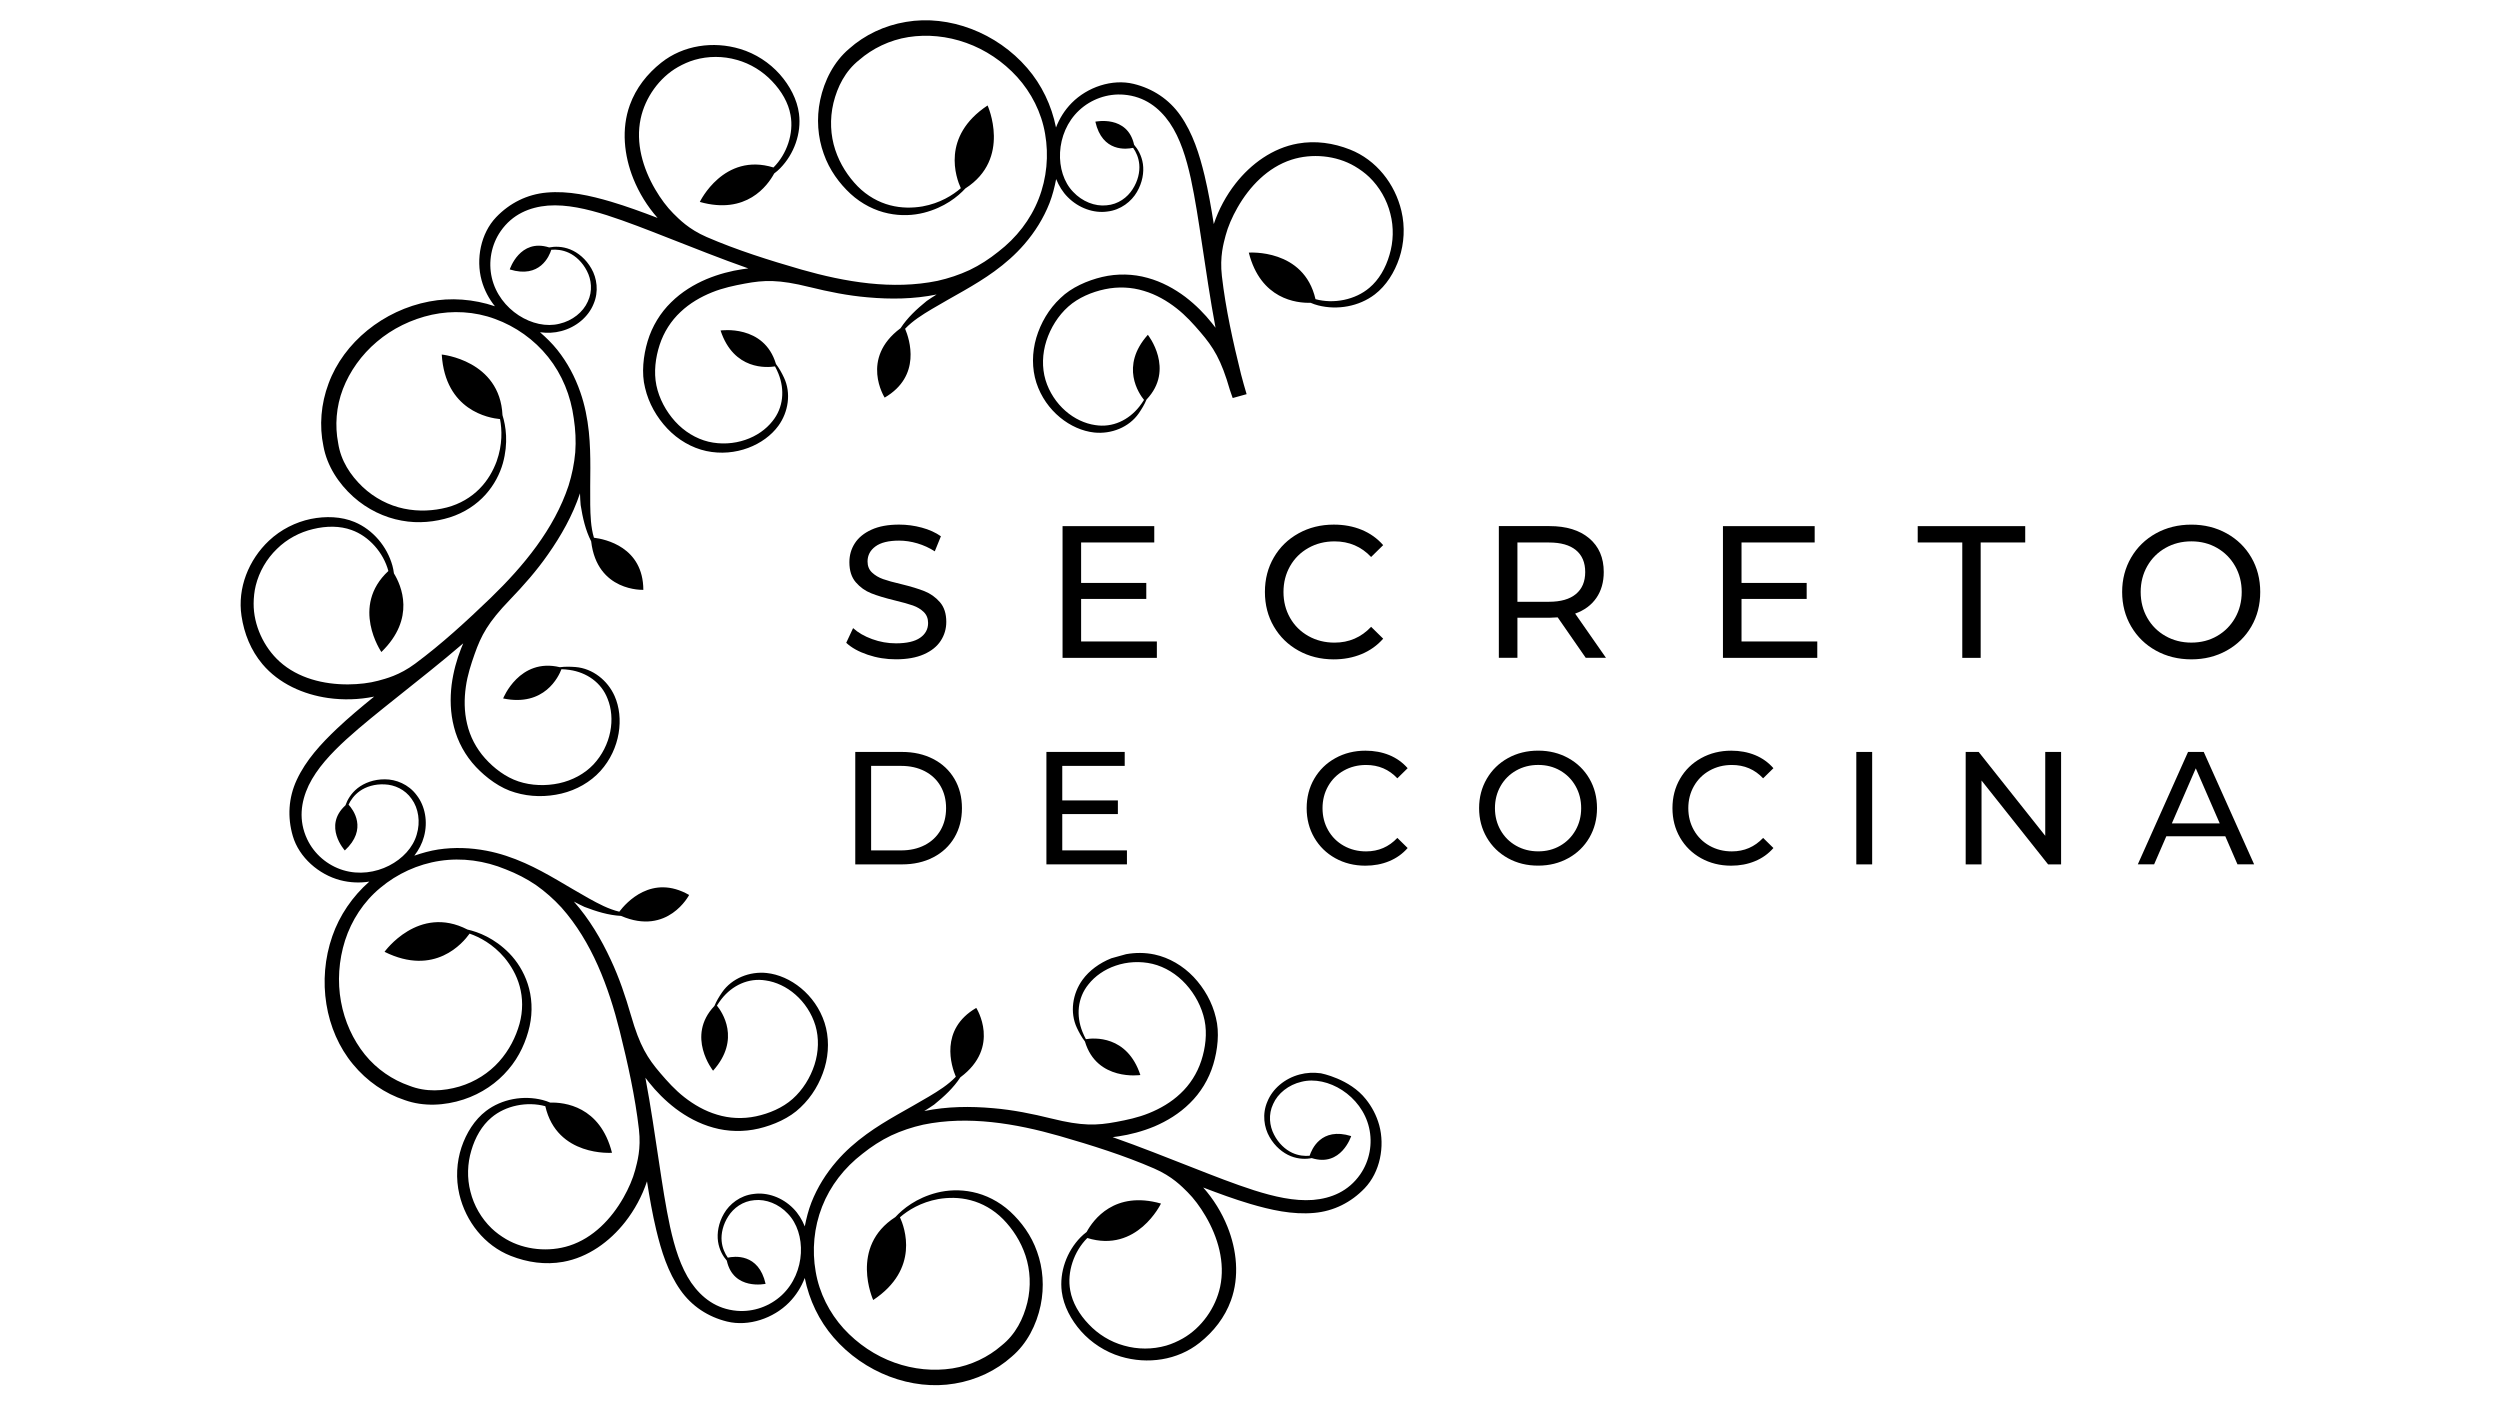<?xml version="1.0" encoding="utf-8"?>
<!-- Generator: Adobe Illustrator 24.1.0, SVG Export Plug-In . SVG Version: 6.00 Build 0)  -->
<svg version="1.1" id="Capa_1" xmlns="http://www.w3.org/2000/svg" xmlns:xlink="http://www.w3.org/1999/xlink" x="0px" y="0px"
	 viewBox="0 0 1366 768" style="enable-background:new 0 0 1366 768;" xml:space="preserve">
<g>
	<g>
		<g>
			<path d="M474.1,357.75c-4.97-1.68-8.88-3.86-11.72-6.53l3.75-8.02c2.71,2.47,6.17,4.47,10.4,6.01c4.22,1.54,8.57,2.31,13.03,2.31
				c5.88,0,10.28-1.01,13.19-3.04c2.91-2.02,4.36-4.71,4.36-8.07c0-2.47-0.8-4.47-2.38-6.01c-1.59-1.54-3.55-2.72-5.88-3.55
				c-2.33-0.82-5.63-1.74-9.89-2.77c-5.35-1.3-9.66-2.6-12.94-3.91s-6.09-3.31-8.42-6.02c-2.33-2.71-3.5-6.36-3.5-10.95
				c0-3.84,1-7.3,2.99-10.38s5.02-5.55,9.08-7.4c4.06-1.86,9.09-2.78,15.12-2.78c4.19,0,8.31,0.55,12.37,1.65
				c4.06,1.1,7.54,2.67,10.45,4.73l-3.35,8.23c-2.98-1.92-6.15-3.37-9.54-4.37c-3.38-0.99-6.69-1.49-9.94-1.49
				c-5.75,0-10.07,1.06-12.94,3.18c-2.88,2.12-4.31,4.87-4.31,8.23c0,2.47,0.81,4.47,2.43,6.01c1.63,1.54,3.64,2.74,6.04,3.6
				c2.4,0.86,5.66,1.76,9.79,2.72c5.35,1.3,9.64,2.61,12.89,3.91c3.24,1.3,6.04,3.29,8.37,5.96c2.33,2.68,3.5,6.28,3.5,10.79
				c0,3.77-1.01,7.22-3.04,10.33c-2.03,3.12-5.11,5.59-9.23,7.4c-4.13,1.82-9.2,2.72-15.21,2.72
				C484.23,360.26,479.07,359.43,474.1,357.75z"/>
			<path d="M632.11,350.5v8.95h-51.53v-71.98h50.11v8.95h-39.97v22.1h35.61v8.74h-35.61v23.24H632.11z"/>
			<path d="M709.46,355.48c-5.71-3.18-10.19-7.57-13.44-13.16c-3.25-5.58-4.87-11.88-4.87-18.87c0-6.99,1.62-13.28,4.87-18.86
				c3.24-5.59,7.74-9.97,13.49-13.16c5.75-3.19,12.18-4.78,19.28-4.78c5.54,0,10.62,0.94,15.21,2.83c4.6,1.89,8.52,4.68,11.77,8.38
				l-6.59,6.48c-5.35-5.69-12.01-8.53-19.98-8.53c-5.28,0-10.05,1.2-14.3,3.6c-4.26,2.4-7.6,5.71-10,9.92
				c-2.4,4.22-3.6,8.93-3.6,14.14c0,5.21,1.2,9.92,3.6,14.14c2.4,4.22,5.74,7.52,10,9.92c4.26,2.4,9.02,3.6,14.3,3.6
				c7.91,0,14.57-2.88,19.98-8.64l6.59,6.48c-3.24,3.7-7.19,6.51-11.82,8.43c-4.63,1.92-9.72,2.88-15.27,2.88
				C721.58,360.26,715.17,358.67,709.46,355.48z"/>
			<path d="M866.45,359.44l-15.32-22.11c-1.89,0.14-3.38,0.21-4.46,0.21h-17.55v21.9h-10.15v-71.98h27.69
				c9.2,0,16.43,2.23,21.71,6.69c5.28,4.46,7.92,10.59,7.92,18.4c0,5.55-1.36,10.28-4.06,14.19c-2.71,3.91-6.56,6.75-11.57,8.53
				l16.84,24.16H866.45z M861.08,324.59c3.38-2.81,5.08-6.82,5.08-12.03s-1.7-9.2-5.08-11.98c-3.38-2.78-8.28-4.16-14.71-4.16
				h-17.25v32.39h17.25C852.79,328.81,857.7,327.4,861.08,324.59z"/>
			<path d="M992.96,350.5v8.95h-51.54v-71.98h50.12v8.95h-39.97v22.1h35.6v8.74h-35.6v23.24H992.96z"/>
			<path d="M1072.18,296.42h-24.34v-8.95h58.74v8.95h-24.34v63.03h-10.05V296.42z"/>
			<path d="M1177.99,355.48c-5.74-3.18-10.26-7.59-13.54-13.21c-3.27-5.61-4.91-11.89-4.91-18.81c0-6.92,1.64-13.19,4.91-18.81
				c3.28-5.62,7.8-10.02,13.54-13.21c5.76-3.19,12.21-4.78,19.38-4.78c7.1,0,13.52,1.59,19.27,4.78
				c5.74,3.19,10.25,7.57,13.49,13.16c3.24,5.58,4.86,11.87,4.86,18.86c0,6.99-1.62,13.29-4.86,18.87s-7.75,9.97-13.49,13.16
				c-5.76,3.19-12.17,4.78-19.27,4.78C1190.19,360.26,1183.74,358.67,1177.99,355.48z M1211.42,347.52c4.16-2.4,7.45-5.71,9.85-9.92
				c2.4-4.21,3.6-8.93,3.6-14.14c0-5.2-1.2-9.92-3.6-14.14c-2.4-4.21-5.68-7.52-9.85-9.92c-4.15-2.4-8.84-3.6-14.05-3.6
				c-5.22,0-9.93,1.2-14.16,3.6c-4.22,2.4-7.54,5.71-9.94,9.92c-2.4,4.22-3.6,8.93-3.6,14.14c0,5.21,1.2,9.92,3.6,14.14
				c2.4,4.22,5.72,7.52,9.94,9.92c4.22,2.4,8.94,3.6,14.16,3.6C1202.57,351.12,1207.26,349.92,1211.42,347.52z"/>
			<path d="M467.32,410.86h25.55c6.41,0,12.09,1.29,17.06,3.86c4.97,2.57,8.82,6.18,11.57,10.84c2.74,4.65,4.11,9.99,4.11,16.02
				c0,6.03-1.38,11.37-4.11,16.02c-2.74,4.65-6.6,8.27-11.57,10.84c-4.97,2.58-10.65,3.86-17.06,3.86h-25.55V410.86z M492.35,464.66
				c4.9,0,9.22-0.97,12.95-2.9c3.72-1.93,6.59-4.64,8.61-8.12c2.02-3.48,3.03-7.51,3.03-12.07c0-4.56-1.01-8.58-3.03-12.07
				c-2.02-3.48-4.89-6.18-8.61-8.12c-3.73-1.93-8.05-2.9-12.95-2.9h-16.37v46.17H492.35z"/>
			<path d="M615.76,464.66v7.63h-44v-61.44h42.78v7.63h-34.12v18.87h30.39v7.46h-30.39v19.84H615.76z"/>
			<path d="M729.59,468.92c-4.88-2.72-8.7-6.47-11.47-11.23c-2.77-4.77-4.16-10.14-4.16-16.11c0-5.96,1.38-11.33,4.16-16.1
				c2.77-4.77,6.61-8.52,11.52-11.23c4.9-2.72,10.39-4.08,16.46-4.08c4.73,0,9.06,0.81,12.99,2.41c3.92,1.61,7.27,4,10.05,7.16
				l-5.63,5.53c-4.56-4.86-10.25-7.29-17.06-7.29c-4.5,0-8.57,1.02-12.21,3.07c-3.64,2.04-6.48,4.87-8.53,8.47
				c-2.05,3.6-3.08,7.62-3.08,12.07c0,4.45,1.03,8.47,3.08,12.07c2.04,3.59,4.89,6.42,8.53,8.47c3.64,2.05,7.71,3.07,12.21,3.07
				c6.75,0,12.44-2.46,17.06-7.37l5.63,5.53c-2.77,3.16-6.13,5.56-10.09,7.19c-3.96,1.64-8.3,2.46-13.03,2.46
				C739.94,473,734.47,471.63,729.59,468.92z"/>
			<path d="M823.94,468.92c-4.9-2.72-8.76-6.48-11.56-11.28c-2.8-4.8-4.2-10.15-4.2-16.07c0-5.91,1.4-11.26,4.2-16.06
				c2.8-4.8,6.66-8.56,11.56-11.28c4.91-2.72,10.42-4.08,16.54-4.08c6.06,0,11.55,1.36,16.45,4.08c4.91,2.72,8.75,6.47,11.52,11.23
				c2.77,4.77,4.16,10.14,4.16,16.1c0,5.97-1.39,11.34-4.16,16.11c-2.77,4.77-6.61,8.52-11.52,11.23
				c-4.9,2.72-10.39,4.08-16.45,4.08C834.36,473,828.85,471.63,823.94,468.92z M852.48,462.11c3.55-2.04,6.35-4.87,8.4-8.47
				c2.05-3.6,3.07-7.62,3.07-12.07c0-4.45-1.02-8.47-3.07-12.07c-2.05-3.6-4.85-6.42-8.4-8.47c-3.55-2.05-7.55-3.07-11.99-3.07
				c-4.44,0-8.47,1.02-12.08,3.07c-3.61,2.04-6.44,4.87-8.49,8.47c-2.05,3.6-3.08,7.62-3.08,12.07c0,4.45,1.03,8.47,3.08,12.07
				c2.04,3.59,4.87,6.42,8.49,8.47c3.61,2.05,7.63,3.07,12.08,3.07C844.93,465.19,848.93,464.16,852.48,462.11z"/>
			<path d="M929.46,468.92c-4.88-2.72-8.7-6.47-11.47-11.23c-2.77-4.77-4.16-10.14-4.16-16.11c0-5.96,1.38-11.33,4.16-16.1
				c2.77-4.77,6.61-8.52,11.52-11.23c4.9-2.72,10.39-4.08,16.46-4.08c4.73,0,9.06,0.81,12.99,2.41c3.92,1.61,7.27,4,10.04,7.16
				l-5.63,5.53c-4.56-4.86-10.24-7.29-17.06-7.29c-4.5,0-8.57,1.02-12.21,3.07c-3.64,2.04-6.48,4.87-8.53,8.47
				c-2.05,3.6-3.08,7.62-3.08,12.07c0,4.45,1.03,8.47,3.08,12.07c2.04,3.59,4.89,6.42,8.53,8.47c3.64,2.05,7.71,3.07,12.21,3.07
				c6.75,0,12.44-2.46,17.06-7.37l5.63,5.53c-2.77,3.16-6.12,5.56-10.09,7.19c-3.96,1.64-8.3,2.46-13.03,2.46
				C939.81,473,934.34,471.63,929.46,468.92z"/>
			<path d="M1014.29,410.86h8.66v61.44h-8.66V410.86z"/>
			<path d="M1126.18,410.86v61.44h-7.1l-36.37-45.82v45.82h-8.66v-61.44h7.1l36.37,45.82v-45.82H1126.18z"/>
			<path d="M1215.9,456.93h-32.22l-6.67,15.36h-8.91l27.45-61.44h8.57l27.54,61.44h-9.1L1215.9,456.93z M1212.86,449.91l-13.08-30.1
				l-13.08,30.1H1212.86z"/>
		</g>
	</g>
	<g>
		<g>
			<path d="M746.31,600.61c3.24,4.03,5.8,8.78,7.29,14.17c3.17,11.62,0.49,25.65-7.95,34.48c-7.39,7.72-16.9,12.53-27.61,13.47
				c-11.97,1.07-23.74-1.63-35.09-4.97c-8.58-2.55-17.03-5.65-25.52-8.91c5.63,6.34,10.15,13.7,13.26,21.45
				c5.09,12.68,6.63,27.23,1.9,40.26c-3.36,9.28-9.46,17.04-17.13,23.13c-12.06,9.6-28.49,11.92-43.09,7.53
				c-8.53-2.56-16.08-7.57-21.69-13.85c-5.49-6.21-9.51-13.77-10.52-21.55c-1.39-10.75,2.71-22.06,10.28-29.79
				c0.98-1,2.09-1.96,3.29-2.87c3.63-6.68,15.23-22.72,40.63-15.54c0,0-13.01,27.23-40.25,18.83c-7.32,7.29-11.19,18.63-9.33,28.64
				c1.16,6.64,4.89,13.07,10.1,18.48c5.06,5.39,11.77,9.62,19.25,11.66c7.46,2.15,15.62,2.16,23.09,0.01
				c3.11-0.9,6.27-2.32,9.09-3.92c10.22-5.81,17.91-16.71,20.37-28.18c2.85-13.31-1.19-27.12-7.93-38.62
				c-3-5.15-6.47-9.76-9.9-13.17c-3.12-3.07-8.27-8.56-18.24-12.89c-16.51-7.16-34.01-12.66-51.73-17.77
				c-24.01-6.85-49.87-11.23-74.41-6.17c-6.07,1.35-11.97,3.32-17.57,5.93c-5.56,2.67-10.8,6.09-15.62,9.95
				c-9.97,7.67-17.61,17.5-22.09,28.92c-4.45,11.34-5.57,23.81-3.5,35.51c1.98,11.75,7.56,22.56,15.24,31.05
				c7.78,8.51,17.47,14.97,27.85,18.66c10.38,3.73,21.37,4.75,31.6,3.16c10.23-1.62,19.64-6.22,26.88-12.51
				c7.67-6.09,11.91-14.64,14.08-23.47c2.1-8.8,1.6-17.77-0.98-25.6c-2.6-7.87-7.03-14.62-12.28-19.98
				c-5.21-5.27-11.46-8.71-17.7-10.33c-6.24-1.66-12.35-1.54-17.71-0.64c-9.58,1.75-16.53,6.14-20.93,9.94
				c2.56,5.56,10.91,28.28-14.62,45.22c0,0-13.22-29.09,12.12-45.33c4.15-4.52,11.45-10.43,22.7-13.32
				c5.7-1.43,12.44-1.85,19.5-0.35c7.06,1.46,14.38,5.03,20.57,10.7c6.04,5.61,11.56,12.98,14.66,21.92
				c3.21,8.88,4.05,19.19,1.92,29.36c-2.23,10.6-7.44,20.91-15.79,27.97c-8.47,7.58-19.29,12.74-31.06,14.69
				c-23.6,4.06-49.66-5.91-66.3-25.24c-7.87-9.09-13.3-20.4-15.71-32.45c-1.87,4.84-4.68,9.46-8.62,13.44
				c-8.48,8.57-21.97,13.26-33.83,10.37c-10.39-2.55-19.3-8.38-25.47-17.17c-6.91-9.83-10.46-21.37-13.24-32.89
				c-2.08-8.7-3.62-17.57-5.05-26.54c-2.68,8.04-6.79,15.64-11.94,22.2c-8.44,10.75-20.27,19.36-33.92,21.79
				c-9.71,1.73-19.47,0.32-28.59-3.28c-14.33-5.65-24.56-18.72-28.07-33.57c-2.04-8.65-1.49-17.71,1.15-25.71
				c2.64-7.86,7.17-15.12,13.41-19.88c8.62-6.58,20.45-8.69,30.93-6c1.36,0.34,2.74,0.83,4.13,1.41c7.6-0.21,27.29,1.81,33.77,27.42
				c0,0-30.08,2.34-36.43-25.45c-9.98-2.69-21.73-0.38-29.47,6.24c-5.17,4.33-8.87,10.77-10.96,17.98
				c-2.13,7.09-2.43,15.01-0.47,22.51c1.87,7.54,5.94,14.61,11.55,20.01c2.33,2.25,5.14,4.28,7.92,5.91
				c10.15,5.95,23.43,7.17,34.59,3.56c12.96-4.18,22.89-14.58,29.49-26.17c2.95-5.19,5.21-10.49,6.45-15.16
				c1.1-4.25,3.29-11.45,2.05-22.24c-2.06-17.88-6.04-35.78-10.48-53.68c-6.08-24.22-15.2-48.79-31.86-67.53
				c-4.21-4.58-8.87-8.71-13.92-12.26c-5.1-3.48-10.68-6.31-16.43-8.55c-11.63-4.8-23.96-6.5-36.09-4.67
				c-12.05,1.82-23.41,7.09-32.51,14.73c-9.19,7.58-15.75,17.82-19.27,28.72c-3.49,10.99-4.23,22.61-2.24,33.45
				c1.96,10.85,6.57,20.88,13.06,28.94c6.51,8.05,15.21,13.9,24.28,17.03c9.11,3.59,18.63,2.99,27.36,0.45
				c8.68-2.58,16.2-7.5,21.69-13.65c5.52-6.17,9.14-13.39,11.16-20.61c1.96-7.15,1.81-14.29,0.1-20.5
				c-1.69-6.24-4.85-11.47-8.3-15.65c-6.31-7.43-13.59-11.25-19.08-13.15c-3.53,4.99-19.04,23.58-46.47,9.94
				c0,0,18.58-25.99,45.31-12.17c5.98,1.34,14.75,4.7,22.88,13c4.09,4.22,7.81,9.84,10.05,16.71c2.26,6.85,2.83,14.98,1.01,23.16
				c-1.83,8.04-5.46,16.5-11.64,23.66c-6.09,7.23-14.59,13.12-24.47,16.34c-10.3,3.36-21.82,4.01-32.12,0.31
				c-10.79-3.55-20.67-10.34-28.25-19.56c-15.31-18.4-19.71-45.95-11.29-70.03c3.93-11.33,10.99-21.68,20.2-29.78
				c-5.11,0.79-10.51,0.63-15.91-0.79c-11.65-3.06-22.47-12.39-25.89-24.11c-3-10.27-2.39-20.89,2.13-30.64
				c5.06-10.9,13.27-19.75,21.85-27.91c6.5-6.15,13.41-11.92,20.47-17.64c-8.3,1.7-16.94,1.94-25.2,0.76
				c-13.53-1.93-26.9-7.88-35.83-18.49c-6.35-7.54-10.01-16.7-11.46-26.39c-2.28-15.24,3.93-30.63,15.03-41.09
				c6.47-6.09,14.59-10.14,22.84-11.86c8.12-1.64,16.68-1.35,23.92,1.67c10.01,4.18,17.75,13.37,20.66,23.8
				c0.38,1.35,0.65,2.79,0.84,4.28c3.98,6.48,12.07,24.55-6.86,42.96c0,0-17.08-24.88,3.82-44.27c-2.66-9.99-10.54-19.01-20.13-22.4
				c-6.33-2.31-13.76-2.3-21.06-0.5c-7.2,1.69-14.22,5.39-19.73,10.85c-5.59,5.39-9.68,12.45-11.55,20.01
				c-0.78,3.13-1.13,6.59-1.15,9.81c-0.08,11.76,5.51,23.87,14.21,31.74c10.11,9.12,24.08,12.52,37.42,12.45
				c5.97-0.04,11.69-0.73,16.36-1.99c4.22-1.17,11.56-2.88,20.28-9.35c14.46-10.72,27.96-23.12,41.25-35.91
				c17.93-17.37,34.67-37.57,42.56-61.36c1.86-5.94,3.11-12.03,3.65-18.19c0.46-6.15,0.13-12.4-0.8-18.49
				c-1.66-12.48-6.35-24.01-14.01-33.59c-7.6-9.53-17.84-16.73-29-20.79c-11.17-4.16-23.31-4.73-34.51-2.32
				c-11.26,2.47-21.7,7.64-30.09,14.78c-8.42,7.12-14.8,16.14-18.53,25.78c-3.72,9.66-4.44,20.12-2.61,29.53
				c1.44,9.69,6.72,17.63,13.29,23.92c6.57,6.22,14.58,10.28,22.66,11.95c8.11,1.7,16.17,1.22,23.43-0.64
				c7.17-1.87,13.29-5.57,17.81-10.16c4.56-4.58,7.51-9.93,9.4-15.02c3.28-9.19,2.95-17.39,1.86-23.11
				c-6.08-0.55-29.94-4.69-31.84-35.27c0,0,31.8,3.1,33.19,33.15c1.83,5.86,3.31,15.13,0.19,26.31c-1.61,5.65-4.62,11.69-9.45,17.07
				c-4.8,5.37-11.55,9.93-19.55,12.45c-7.87,2.44-17.02,3.52-26.31,1.76c-9.3-1.67-18.65-6.08-26.39-13.02
				c-8.06-7.23-14.38-16.9-16.33-27.66c-2.32-11.12-1.38-23.08,2.81-34.24c8.28-22.47,29.94-40.05,55.01-44.8
				c11.78-2.26,24.27-1.32,35.89,2.6c-3.24-4.03-5.8-8.78-7.28-14.17c-3.17-11.63-0.49-25.66,7.94-34.49
				c7.39-7.72,16.91-12.52,27.61-13.46c11.96-1.07,23.73,1.62,35.1,4.96c8.58,2.56,17.03,5.65,25.51,8.9
				c-5.62-6.34-10.14-13.7-13.25-21.44c-5.09-12.68-6.63-27.24-1.91-40.27c3.35-9.27,9.45-17.03,17.13-23.12
				c12.05-9.59,28.48-11.92,43.09-7.52c8.52,2.54,16.09,7.56,21.69,13.85c5.49,6.21,9.5,13.77,10.51,21.56
				c1.39,10.75-2.7,22.04-10.27,29.78c-0.97,1-2.09,1.96-3.29,2.87c-3.62,6.68-15.22,22.72-40.63,15.54c0,0,13.01-27.23,40.24-18.83
				c7.33-7.3,11.19-18.63,9.33-28.64c-1.16-6.64-4.88-13.07-10.08-18.49c-5.08-5.38-11.79-9.61-19.27-11.66
				c-7.45-2.14-15.62-2.16-23.09,0c-3.11,0.9-6.26,2.32-9.07,3.91c-10.23,5.81-17.93,16.71-20.38,28.18
				c-2.85,13.31,1.2,27.11,7.93,38.62c3.01,5.16,6.47,9.76,9.89,13.18c3.13,3.07,8.28,8.57,18.24,12.9
				c16.52,7.15,34,12.65,51.72,17.77c24.01,6.85,49.87,11.23,74.42,6.18c6.07-1.36,11.98-3.33,17.57-5.93
				c5.56-2.67,10.8-6.09,15.61-9.95c9.98-7.68,17.62-17.5,22.09-28.92c4.46-11.35,5.57-23.81,3.51-35.52
				c-1.98-11.75-7.56-22.55-15.25-31.05c-7.77-8.52-17.45-14.97-27.84-18.66c-10.37-3.73-21.36-4.76-31.6-3.16
				c-10.22,1.61-19.65,6.22-26.88,12.5c-7.68,6.1-11.91,14.65-14.08,23.48c-2.1,8.8-1.61,17.77,0.98,25.6
				c2.6,7.87,7.04,14.62,12.26,19.97c5.22,5.28,11.48,8.72,17.71,10.34c6.26,1.65,12.37,1.53,17.71,0.63
				c9.6-1.75,16.54-6.14,20.94-9.95c-2.56-5.55-10.92-28.27,14.62-45.21c0,0,13.21,29.09-12.12,45.32
				c-4.16,4.52-11.44,10.43-22.7,13.31c-5.7,1.44-12.43,1.85-19.49,0.35c-7.07-1.46-14.39-5.03-20.57-10.7
				c-6.04-5.6-11.56-12.98-14.66-21.91c-3.21-8.89-4.07-19.19-1.93-29.36c2.24-10.59,7.45-20.9,15.79-27.97
				c8.48-7.57,19.3-12.74,31.07-14.69c23.58-4.06,49.64,5.9,66.28,25.24c7.87,9.08,13.3,20.4,15.71,32.45
				c1.86-4.84,4.67-9.46,8.62-13.45c8.48-8.57,21.98-13.27,33.83-10.37c10.39,2.54,19.29,8.38,25.47,17.17
				c6.9,9.83,10.46,21.37,13.25,32.88c2.08,8.71,3.63,17.58,5.04,26.55c2.68-8.04,6.79-15.64,11.94-22.21
				c8.44-10.75,20.27-19.35,33.93-21.78c9.7-1.74,19.47-0.33,28.59,3.27c14.33,5.65,24.57,18.72,28.07,33.57
				c2.05,8.65,1.49,17.71-1.15,25.7c-2.63,7.86-7.16,15.11-13.4,19.88c-8.62,6.59-20.45,8.69-30.95,6
				c-1.35-0.34-2.74-0.83-4.12-1.42c-7.58,0.21-27.29-1.82-33.77-27.41c0,0,30.08-2.34,36.44,25.43c9.98,2.71,21.73,0.38,29.46-6.23
				c5.17-4.33,8.89-10.77,10.97-17.98c2.13-7.09,2.43-15.01,0.46-22.51c-1.86-7.53-5.93-14.61-11.53-20.01
				c-2.34-2.24-5.14-4.26-7.93-5.9c-10.14-5.95-23.43-7.17-34.59-3.56c-12.95,4.19-22.89,14.6-29.48,26.18
				c-2.96,5.18-5.22,10.49-6.46,15.16c-1.1,4.24-3.29,11.45-2.05,22.25c2.06,17.87,6.04,35.77,10.47,53.67
				c0.91,3.61,1.98,7.22,3.04,10.83l-7.6,2.11c-0.45-1.44-1.07-2.84-1.49-4.28c-0.01-0.02-0.02-0.05-0.03-0.08
				c-4.77-16.66-9.05-23.36-16.1-31.59c-3.76-4.38-7.93-9.08-13.08-13.09c-5.14-4.03-11.15-7.54-17.87-9.52
				c-6.69-2.06-14.06-2.42-21.27-0.89c-7.16,1.51-14.5,4.6-20,9.49c-5.54,4.93-9.69,11.64-11.96,18.7
				c-2.27,7.08-2.49,14.62-0.5,21.36c2.02,6.71,6.02,12.66,10.9,16.92c4.89,4.31,10.7,6.97,16.26,7.76
				c9.48,1.54,18.3-2.72,24.13-10.11c1.02-1.29,1.85-2.53,2.55-3.65c-2.66-3.26-13.3-18.33,2.09-35.57c0,0,14.98,18.86-0.72,35.38
				c-1.09,2.65-2.63,5.18-4.21,7.48c-5.34,7.73-15.11,11.51-24.36,10.53c-12.88-1.37-26.58-11.66-31.62-27.21
				c-2.5-7.74-2.42-16.48-0.04-24.57c2.42-8.09,6.82-15.72,13.22-21.69c5.91-5.8,14.77-9.63,22.75-11.52
				c8.28-1.96,16.99-1.72,24.82,0.49c7.85,2.14,14.77,6.01,20.61,10.38c5.82,4.45,10.65,9.4,14.56,14.34
				c0.68,0.84,1.33,1.7,1.97,2.53c-2.96-15.74-5.19-31.35-7.5-46.52c-1.82-11.98-3.57-23.74-5.99-34.96
				c-2.46-11.15-5.72-21.93-11.55-30.5c-5.73-8.25-13.74-14.42-25-15.36c-8.95-0.76-17.96,2.44-24.51,8.57
				c-13.18,12.32-13.47,34.01-3.26,44.52c4.96,5.32,11.98,8.05,18.24,7.36c6.35-0.49,11.43-4.31,14.25-8.78
				c2.94-4.51,4.03-9.47,3.65-13.58c-0.35-3.75-1.77-6.81-3.36-9.05c-3.43,0.76-16.83,2.58-20.64-14.29c0,0,17.58-3.8,21.18,12.64
				c0.01,0.01,0.01,0.01,0.01,0.01c2.05,2.35,4.12,5.85,4.8,10.46c0.65,4.59-0.25,10.12-3.26,15.28
				c-2.95,5.15-8.82,9.89-16.22,10.71c-7.35,1.04-15.63-1.84-21.6-7.89c-2.75-2.73-4.81-6.14-6.33-9.86
				c-0.86,4.45-1.98,8.86-3.62,13.11c-3.29,8.35-7.97,15.81-13.76,22.5c-4.83,5.6-10.4,10.48-16.38,14.82
				c-10.77,7.84-22.7,13.74-34.1,20.57c-5.17,3.09-10.52,6.41-14.67,10.8c2.42,5.72,9.06,25.83-11.17,37.62
				c0,0-13.66-21.33,8.7-37.94c3.75-5.75,8.76-10.39,14.27-14.86c1.78-1.22,3.58-2.42,5.42-3.54c-12.48,2.55-25.23,2.67-37.65,1.55
				c-10.83-0.91-21.41-3.06-31.76-5.62c-0.03-0.01-0.06-0.01-0.09-0.01c-16.81-4.19-24.75-3.85-35.4-1.86
				c-5.67,1.07-11.82,2.32-17.87,4.78c-6.05,2.44-12.1,5.89-17.18,10.72c-5.12,4.77-9.12,10.98-11.4,17.98
				c-2.27,6.96-3.26,14.86-1.78,22.08c1.5,7.26,5.24,14.2,10.21,19.7c4.99,5.51,11.42,9.46,18.25,11.11
				c6.81,1.61,13.96,1.12,20.09-0.99c6.17-2.07,11.38-5.78,14.85-10.19c6.06-7.44,6.8-17.21,3.31-25.95
				c-0.61-1.53-1.26-2.87-1.89-4.02c-4.15,0.67-22.52,2.34-29.75-19.61c0,0,23.81-3.54,30.28,18.33c1.75,2.27,3.18,4.86,4.36,7.39
				c4.03,8.49,2.41,18.84-3.05,26.35c-7.62,10.48-23.4,17.2-39.37,13.79c-7.94-1.7-15.5-6.14-21.29-12.26
				c-5.8-6.14-10.2-13.76-12.18-22.28c-2.06-8.02-0.95-17.62,1.4-25.46c2.44-8.16,7.01-15.59,12.83-21.25
				c5.78-5.74,12.59-9.8,19.3-12.66c6.77-2.81,13.47-4.52,19.7-5.45c1.08-0.17,2.13-0.3,3.19-0.43
				c-15.13-5.31-29.75-11.19-44.05-16.77c-11.28-4.43-22.34-8.78-33.26-12.3c-10.89-3.43-21.86-6.01-32.19-5.25
				c-10.01,0.85-19.36,4.7-25.81,13.96c-5.13,7.38-6.86,16.79-4.83,25.52c4.09,17.58,22.72,28.68,36.92,25.08
				c7.09-1.63,12.96-6.36,15.5-12.12c2.75-5.75,1.98-12.06-0.47-16.73c-2.44-4.8-6.19-8.22-9.94-9.95
				c-3.43-1.57-6.78-1.87-9.53-1.62c-1.05,3.36-6.19,15.87-22.7,10.74c0,0,5.5-17.13,21.54-12.02c0,0,0.01,0,0.01,0
				c3.06-0.6,7.12-0.64,11.46,1.07c4.31,1.73,8.65,5.28,11.6,10.47c2.99,5.14,4.16,12.58,1.16,19.42
				c-2.78,6.87-9.4,12.61-17.64,14.75c-3.71,1-7.65,1.16-11.59,0.63c3.38,2.94,6.61,6.08,9.43,9.6c5.59,7.02,9.7,14.81,12.6,23.16
				c2.44,6.98,3.87,14.25,4.65,21.6c1.39,13.26,0.55,26.53,0.76,39.81c0.1,6.02,0.3,12.32,2.02,18.1c6.17,0.77,26.9,5.07,27,28.48
				c0,0-25.3,1.18-28.51-26.5c-3.11-6.12-4.62-12.79-5.74-19.8c-0.18-2.14-0.31-4.3-0.36-6.45c-4.03,12.08-10.31,23.18-17.48,33.38
				c-6.21,8.93-13.35,17.01-20.75,24.7c-0.02,0.02-0.03,0.04-0.05,0.06c-12.03,12.45-15.71,19.52-19.31,29.74
				c-1.91,5.45-3.89,11.39-4.79,17.88c-0.92,6.46-0.95,13.43,0.69,20.23c1.56,6.83,4.94,13.39,9.87,18.88
				c4.89,5.44,11.24,10.25,18.23,12.57c7.04,2.33,14.92,2.56,22.16,1.01c7.26-1.57,13.91-5.15,18.75-10.24
				c4.8-5.1,7.96-11.54,9.2-17.9c1.29-6.38,0.69-12.74-1.41-17.96c-3.4-8.97-11.5-14.5-20.82-15.84c-1.63-0.24-3.12-0.34-4.43-0.38
				c-1.49,3.93-9.23,20.69-31.85,15.97c0,0,8.84-22.4,31.01-17.07c2.84-0.38,5.8-0.31,8.58-0.09c9.37,0.77,17.53,7.33,21.3,15.82
				c5.27,11.85,3.2,28.87-7.75,41c-5.45,6.03-13.06,10.35-21.26,12.31c-8.22,1.95-17.02,1.94-25.39-0.59
				c-7.98-2.23-15.73-7.99-21.35-13.95c-5.84-6.19-9.99-13.86-11.98-21.74c-2.07-7.88-2.19-15.8-1.32-23.05
				c0.95-7.26,2.82-13.92,5.13-19.78c0.39-1.02,0.8-2.01,1.22-2.97c-12.15,10.44-24.56,20.17-36.54,29.75
				c-9.48,7.56-18.77,14.96-27.28,22.66c-8.42,7.71-16.14,15.92-20.65,25.25c-4.27,9.1-5.61,19.12-0.81,29.33
				c3.83,8.14,11.1,14.34,19.68,16.95c17.26,5.25,36.19-5.35,40.18-19.44c2.13-6.96,0.97-14.4-2.76-19.48
				c-3.6-5.25-9.45-7.75-14.72-7.95c-5.38-0.29-10.22,1.24-13.59,3.63c-3.08,2.19-5.01,4.94-6.16,7.44
				c2.38,2.59,10.65,13.28-2.05,25.03c0,0-12.09-13.32,0.36-24.67c0-0.01,0-0.01,0-0.01c1.01-2.94,3-6.49,6.65-9.38
				c3.65-2.86,8.89-4.86,14.87-4.81c5.94-0.03,12.98,2.67,17.4,8.7c4.56,5.84,6.22,14.45,3.96,22.65c-0.99,3.71-2.82,7.2-5.25,10.36
				c4.24-1.46,8.57-2.68,13.03-3.37c8.88-1.32,17.68-0.98,26.37,0.67c7.26,1.38,14.28,3.77,21.02,6.77
				c12.18,5.42,23.25,12.79,34.87,19.25c5.26,2.92,10.82,5.9,16.7,7.3c3.74-4.96,17.84-20.76,38.16-9.14c0,0-11.63,22.5-37.2,11.44
				c-6.86-0.37-13.39-2.39-20.02-4.93c-1.94-0.91-3.87-1.88-5.77-2.91c8.45,9.53,14.93,20.52,20.18,31.84
				c4.62,9.84,8.05,20.06,11.01,30.32c0.01,0.03,0.03,0.05,0.03,0.07c4.77,16.65,9.05,23.37,16.1,31.6
				c3.76,4.38,7.92,9.07,13.08,13.09c5.14,4.02,11.16,7.54,17.87,9.52c6.69,2.06,14.06,2.43,21.27,0.9
				c7.16-1.53,14.5-4.61,20.01-9.51c5.53-4.92,9.68-11.64,11.95-18.69c2.27-7.08,2.49-14.62,0.5-21.36
				c-2.02-6.71-6.01-12.65-10.9-16.91c-4.88-4.31-10.7-6.97-16.26-7.76c-9.48-1.54-18.3,2.72-24.13,10.1
				c-1.02,1.3-1.85,2.53-2.54,3.65c2.66,3.25,13.3,18.34-2.1,35.57c0,0-14.98-18.85,0.73-35.38c1.09-2.65,2.62-5.18,4.21-7.48
				c5.35-7.72,15.11-11.51,24.36-10.53c12.88,1.37,26.59,11.67,31.63,27.21c2.49,7.74,2.42,16.48,0.03,24.57
				c-2.42,8.09-6.83,15.71-13.21,21.69c-5.91,5.8-14.78,9.63-22.76,11.52c-8.27,1.96-17,1.72-24.81-0.49
				c-7.86-2.14-14.78-6.01-20.62-10.39c-5.82-4.45-10.65-9.4-14.57-14.34c-0.69-0.85-1.33-1.7-1.97-2.54
				c2.97,15.75,5.2,31.36,7.5,46.52c1.81,11.99,3.57,23.74,5.99,34.96c2.47,11.15,5.72,21.93,11.55,30.5
				c5.74,8.25,13.75,14.42,25,15.37c8.96,0.76,17.97-2.45,24.52-8.57c13.18-12.33,13.47-34.01,3.26-44.52
				c-4.96-5.33-11.98-8.05-18.25-7.36c-6.34,0.49-11.44,4.31-14.25,8.77c-2.93,4.52-4.03,9.48-3.65,13.59
				c0.35,3.76,1.77,6.81,3.36,9.05c3.44-0.76,16.83-2.58,20.65,14.3c0,0-17.59,3.8-21.19-12.65c0,0,0,0,0-0.01
				c-2.05-2.35-4.12-5.84-4.8-10.46c-0.65-4.59,0.24-10.12,3.26-15.28c2.96-5.15,8.81-9.9,16.23-10.71
				c7.35-1.04,15.62,1.83,21.6,7.89c2.74,2.74,4.8,6.13,6.32,9.85c0.86-4.45,1.97-8.85,3.62-13.09c3.29-8.35,7.98-15.8,13.76-22.5
				c4.82-5.6,10.4-10.48,16.38-14.82c10.78-7.84,22.7-13.73,34.1-20.57c5.17-3.09,10.52-6.41,14.67-10.8
				c-2.42-5.73-9.06-25.83,11.16-37.62c0,0,13.67,21.32-8.7,37.94c-3.74,5.75-8.76,10.39-14.28,14.87
				c-1.76,1.22-3.57,2.41-5.42,3.54c12.49-2.55,25.24-2.66,37.66-1.55c10.83,0.92,21.41,3.06,31.76,5.63c0.02,0,0.05,0.01,0.08,0.01
				c16.8,4.2,24.75,3.84,35.41,1.85c5.67-1.06,11.81-2.32,17.87-4.78c6.05-2.44,12.11-5.89,17.18-10.71
				c5.13-4.77,9.13-10.97,11.41-17.98c2.27-6.96,3.26-14.87,1.77-22.08c-1.49-7.25-5.23-14.2-10.2-19.69
				c-5-5.51-11.42-9.47-18.25-11.12c-6.83-1.61-13.97-1.13-20.1,0.98c-6.17,2.08-11.39,5.79-14.86,10.2
				c-6.08,7.43-6.8,17.21-3.31,25.94c0.61,1.54,1.27,2.87,1.88,4.03c4.16-0.68,22.54-2.35,29.77,19.6c0,0-23.82,3.55-30.28-18.32
				c-1.76-2.27-3.17-4.86-4.37-7.39c-4.02-8.49-2.41-18.84,3.06-26.35c3.65-5.02,9.21-9.13,15.72-11.73l8.08-2.25
				c4.98-0.88,10.25-0.95,15.57,0.19c7.94,1.71,15.48,6.14,21.31,12.26c5.78,6.14,10.18,13.77,12.17,22.28
				c2.07,8.03,0.95,17.62-1.41,25.47c-2.43,8.15-7,15.58-12.83,21.24c-5.78,5.74-12.58,9.79-19.3,12.67
				c-6.75,2.8-13.46,4.51-19.7,5.44c-1.07,0.16-2.13,0.3-3.18,0.43c15.11,5.3,29.75,11.18,44.04,16.76
				c11.28,4.43,22.34,8.78,33.26,12.29c10.89,3.44,21.85,6.02,32.19,5.26c10.01-0.85,19.35-4.7,25.8-13.96
				c5.13-7.38,6.87-16.79,4.83-25.52c-4.07-17.57-22.71-28.66-36.92-25.08c-7.09,1.63-12.96,6.36-15.49,12.13
				c-2.75,5.74-1.98,12.05,0.47,16.72c2.44,4.81,6.2,8.23,9.95,9.96c3.43,1.58,6.78,1.87,9.52,1.61c1.06-3.36,6.19-15.87,22.7-10.74
				c0,0-5.49,17.13-21.54,12.03c0,0,0,0-0.01,0c-3.05,0.61-7.13,0.65-11.46-1.07c-4.31-1.73-8.64-5.27-11.6-10.46
				c-2.98-5.14-4.16-12.58-1.15-19.42c2.77-6.88,9.4-12.6,17.63-14.75c3.71-1,7.66-1.16,11.6-0.64
				C721.74,586.46,737.5,589.41,746.31,600.61z"/>
			<path d="M746.24,593.7"/>
		</g>
	</g>
</g>
</svg>
